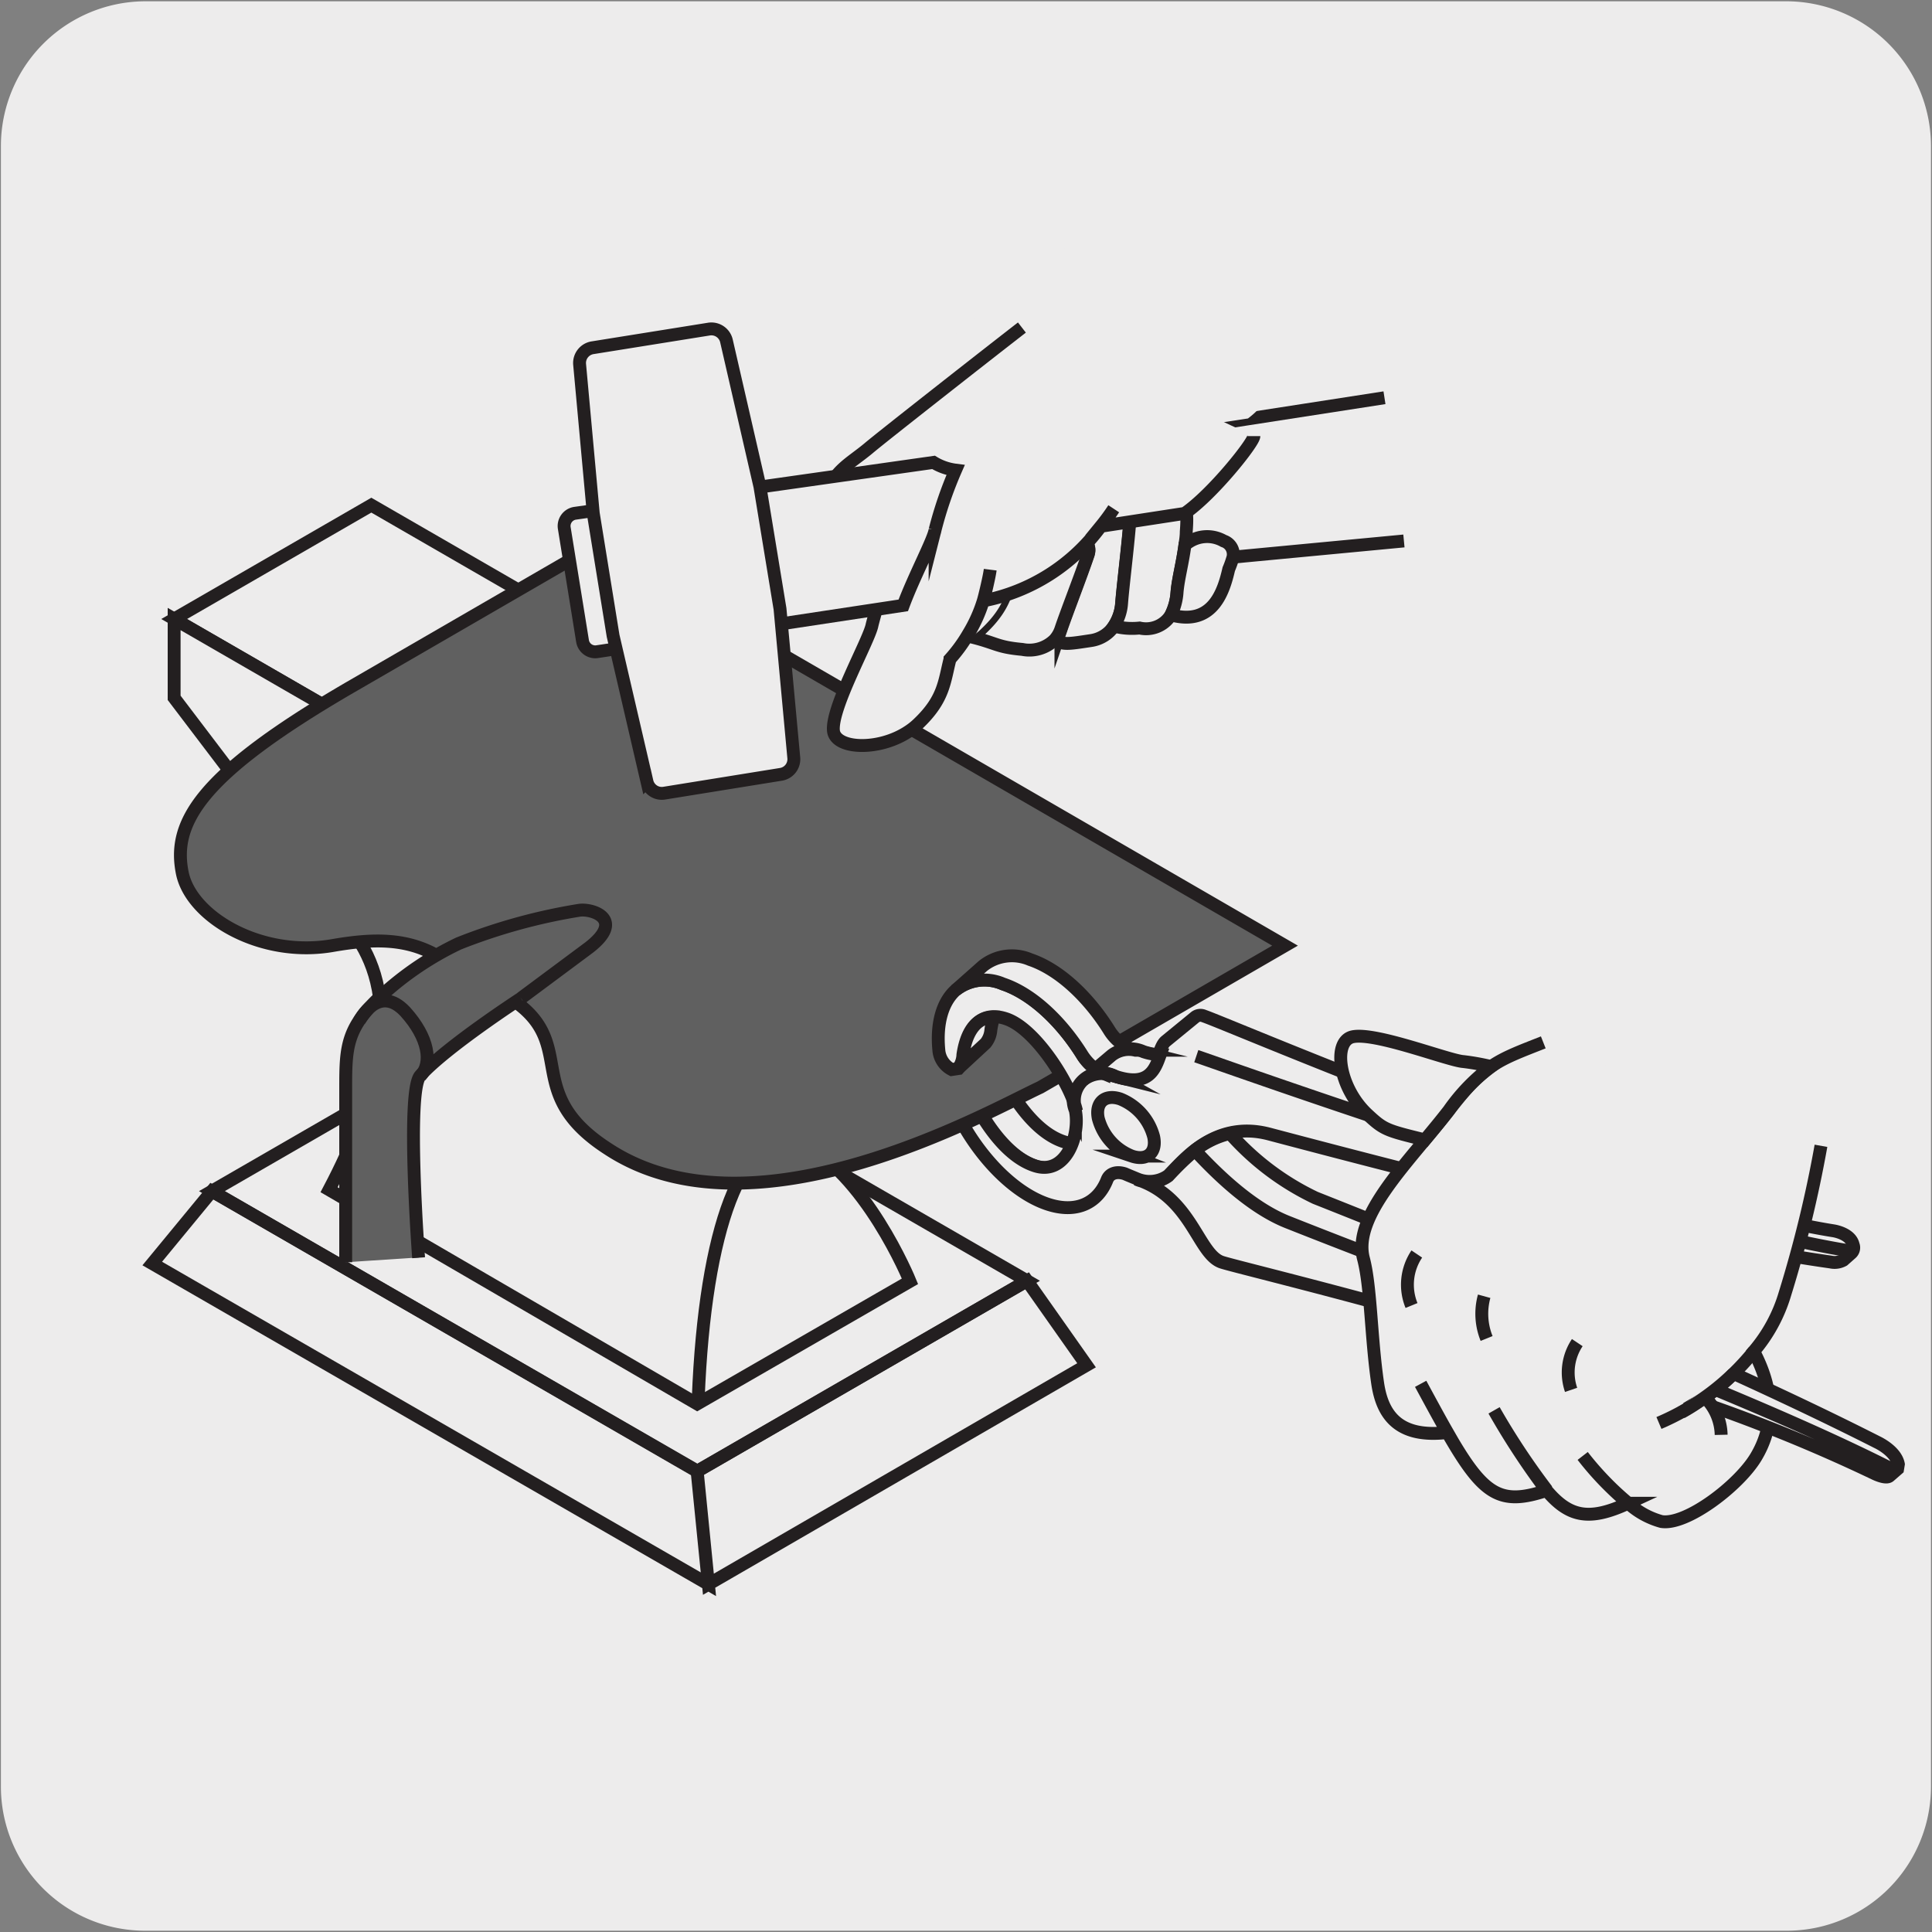 <svg xmlns="http://www.w3.org/2000/svg" xmlns:xlink="http://www.w3.org/1999/xlink" viewBox="0 0 150 150"><rect x="0" y="0" width="150" height="150" fill="#808080" stroke="none"/><defs><style>.cls-1,.cls-3,.cls-6{fill:none;}.cls-2{fill:#edecec;}.cls-3,.cls-6{stroke:#231f20;}.cls-3{stroke-miterlimit:10;}.cls-4{clip-path:url(#clip-path);}.cls-5{fill:#606060;}.cls-6{stroke-miterlimit:6;}</style><clipPath id="clip-path"><rect class="cls-1" x="8.53" y="17.76" width="142.13" height="108.82"/></clipPath></defs><title>10603-01</title><g id="Capa_2" data-name="Capa 2"><path class="cls-2" d="M11.32.1H138.64a11.25,11.25,0,0,1,11.28,11.21v127.4a11.19,11.19,0,0,1-11.2,11.19H11.27A11.19,11.19,0,0,1,.07,138.71h0V11.34A11.24,11.24,0,0,1,11.32.1Z"/></g><g id="Capa_3" data-name="Capa 3"><polygon class="cls-3" points="42.07 77.69 16.45 92.48 54.12 114.23 79.74 99.44 42.07 77.69"/><path class="cls-3" d="M11.82,98.1,55,123l-.88-8.8L16.45,92.48Zm67.92,1.34L54.13,114.23,55,123l29.36-17Z"/><polyline class="cls-1" points="152.85 135.19 152.85 17.76 8.53 17.76 8.53 135.19"/><path class="cls-3" d="M61.88,88.52c-6.69-3.28-7.65-17-7.65-17l15.31-8.84S72.18,77.53,61.88,88.52ZM28.83,39.22,13.52,48.06l40.71,23.5,15.31-8.84Z"/><path class="cls-3" d="M54.13,109S53,100.41,56,93.33"/><path class="cls-2" d="M54.23,71.56s1,13.68,7.65,17c5.3,2.37,8.77,10.92,8.77,10.92L54.13,109,25.55,92.37c7.72-14.67,2.28-19.52.54-21.64L13.52,54.18V48.06Z"/><path class="cls-3" d="M54.23,71.56s1,13.68,7.65,17c5.3,2.37,8.77,10.92,8.77,10.92L54.13,109,25.55,92.37c7.72-14.67,2.28-19.52.54-21.64L13.52,54.18V48.06Z"/><path class="cls-2" d="M82.91,79.28c3.86-2.74-13.37-16.56-13.37-16.56L54.23,71.56s25.7,10.69,28.68,7.72"/><path class="cls-3" d="M82.91,79.28c3.86-2.74-13.37-16.56-13.37-16.56L54.23,71.56S79.93,82.25,82.91,79.28Z"/><path class="cls-2" d="M61.88,88.52c-6.69-3.28-7.65-17-7.65-17s25.7,10.69,28.68,7.72c0,0-3.45,7.25-21,9.24"/><path class="cls-3" d="M61.88,88.52c-6.69-3.28-7.65-17-7.65-17s25.7,10.69,28.68,7.72C82.91,79.28,79.46,86.53,61.88,88.52Z"/><path class="cls-2" d="M61.88,88.52c-4.19-.87-7.15,6.72-7.67,20.1"/><path class="cls-3" d="M61.88,88.52c-4.19-.87-7.15,6.72-7.67,20.1"/><path class="cls-2" d="M83.36,88.75a2.17,2.17,0,0,1-.77-.11c-2-.65-3.75-2.94-5-5.51-.7-1.43-1.18-1.9-1.59-2l-.41.06L73.42,83.1l.41-.07c.42.13.9.59,1.59,2,1.26,2.57,3,4.86,5,5.51,1.47.49,2.47-.51,2.93-1.81"/><path class="cls-3" d="M83.36,88.75a2.17,2.17,0,0,1-.77-.11c-2-.65-3.75-2.94-5-5.51-.7-1.43-1.18-1.9-1.59-2l-.41.06L73.42,83.1l.41-.07c.42.13.9.59,1.59,2,1.26,2.57,3,4.86,5,5.51C81.9,91.05,82.9,90.05,83.36,88.75Z"/><path class="cls-2" d="M91.74,86.33c.25,1.23-.51,1.9-1.7,1.51a4.37,4.37,0,0,1-2.61-2.94c-.25-1.22.51-1.9,1.7-1.5a4.35,4.35,0,0,1,2.61,2.93"/><path class="cls-3" d="M91.74,86.33c.25,1.23-.51,1.9-1.7,1.51a4.37,4.37,0,0,1-2.61-2.94c-.25-1.22.51-1.9,1.7-1.5A4.35,4.35,0,0,1,91.74,86.33Z"/><path class="cls-2" d="M74.36,83a1.92,1.92,0,0,0,.4-1.11"/><path class="cls-3" d="M74.36,83a1.92,1.92,0,0,0,.4-1.11"/><path class="cls-2" d="M92.75,79a.67.67,0,0,1,.73-.11c1.91.64,33.47,14.23,48.87,16.67,0,0,1.33.19,1.53,1.09a.58.58,0,0,1-.15.65l-.61.54a1.42,1.42,0,0,1-1,.14C130.6,96.36,112,91.61,98.55,88.05c-4.3-1.14-6.76,2.17-7.85,3.22a2.51,2.51,0,0,1-2.46.24l-.63-.26-.28-.12c-.68-.22-1.19,0-1.37.45-.72,1.84-2.39,2.65-4.62,1.91-3.28-1.09-6.64-5.15-8-9.43-.14-.47-.11-.81,0-1l.42-.06c.41.13.89.59,1.58,2,1.26,2.57,3,4.86,5,5.51,2.39.79,3.55-2.34,3.15-4.3a2.13,2.13,0,0,1,3-2.69c3.56,1.18,3.15-1.92,4-2.67Z"/><path class="cls-3" d="M92.75,79a.67.67,0,0,1,.73-.11c1.91.64,33.47,14.23,48.87,16.67,0,0,1.33.19,1.53,1.09a.58.58,0,0,1-.15.65l-.61.54a1.42,1.42,0,0,1-1,.14C130.6,96.36,112,91.61,98.55,88.05c-4.3-1.14-6.76,2.17-7.85,3.22a2.51,2.51,0,0,1-2.46.24l-.63-.26-.28-.12c-.68-.22-1.19,0-1.37.45-.72,1.84-2.39,2.65-4.62,1.91-3.28-1.09-6.64-5.15-8-9.43-.14-.47-.11-.81,0-1l.42-.06c.41.13.89.59,1.58,2,1.26,2.57,3,4.86,5,5.51,2.39.79,3.55-2.34,3.15-4.3a2.13,2.13,0,0,1,3-2.69c3.56,1.18,3.15-1.92,4-2.67Z"/><path class="cls-2" d="M89.57,88.26c.26,1.22-.5,1.9-1.69,1.5a4.33,4.33,0,0,1-2.61-2.93c-.25-1.23.51-1.9,1.7-1.51a4.35,4.35,0,0,1,2.6,2.94"/><path class="cls-3" d="M89.57,88.26c.26,1.22-.5,1.9-1.69,1.5a4.33,4.33,0,0,1-2.61-2.93c-.25-1.23.51-1.9,1.7-1.51A4.35,4.35,0,0,1,89.57,88.26ZM92.88,82c1.92.64,35.52,12.71,50.92,15.15"/><path class="cls-2" d="M84.12,83.83a2.47,2.47,0,0,1,2.48-.26c2.61.86,3.08-.56,3.48-1.68a4.52,4.52,0,0,1-1.31-.24,2.46,2.46,0,0,0-2.49.26Z"/><path class="cls-3" d="M84.12,83.83a2.47,2.47,0,0,1,2.48-.26c2.61.86,3.08-.56,3.48-1.68a4.52,4.52,0,0,1-1.31-.24,2.46,2.46,0,0,0-2.49.26Zm8.65,5.48a23.9,23.9,0,0,0-2.07,2,2.46,2.46,0,0,1-2.46.25C92.54,92.94,93,97.4,94.87,98c1.46.48,20.63,5,37,10.78a11.61,11.61,0,0,0,1.35-.93,16.58,16.58,0,0,0,1.41-1.25C124.06,101.83,112.2,97,102.12,93a20.74,20.74,0,0,1-6.63-5A7.07,7.07,0,0,0,92.77,89.31Zm0,0c2,2.17,4.57,4.53,7.19,5.57,9.47,3.76,22.16,8.41,33.24,13"/><path class="cls-2" d="M119.82,80.93c-3.6,1.42-4.54,1.68-7.33,5.28-3.09,4-7.51,8.17-6.63,11.51.58,2.19.58,6.12,1.1,9.67.36,2.47,1.62,4.28,5.42,3.83-.61-1.06-1.29-2.32-2.08-3.78.79,1.46,1.47,2.71,2.07,3.77,2.81,4.91,4.09,5.72,7.74,4.5A56.22,56.22,0,0,1,116,109.5a58,58,0,0,0,4.07,6.21c1.76,2.09,3.32,2.4,6.34,1a24.21,24.21,0,0,1-3.53-3.67,23.39,23.39,0,0,0,3.54,3.67,6.3,6.3,0,0,0,2.57,1.42c1.93.32,6-2.77,7.34-5s1.56-4.93-.17-8.21a12.2,12.2,0,0,0,2.42-4.46,95.45,95.45,0,0,0,2.8-11.5"/><path class="cls-3" d="M119.82,80.93c-3.6,1.42-4.54,1.68-7.33,5.28-3.09,4-7.51,8.17-6.63,11.51.58,2.19.58,6.12,1.1,9.67.36,2.47,1.62,4.28,5.42,3.83-.61-1.06-1.29-2.32-2.08-3.78.79,1.46,1.47,2.71,2.07,3.77,2.81,4.91,4.09,5.72,7.74,4.5A56.22,56.22,0,0,1,116,109.5a58,58,0,0,0,4.07,6.21c1.76,2.09,3.32,2.4,6.34,1a24.21,24.21,0,0,1-3.53-3.67,23.39,23.39,0,0,0,3.54,3.67,6.3,6.3,0,0,0,2.57,1.42c1.93.32,6-2.77,7.34-5s1.56-4.93-.17-8.21a12.2,12.2,0,0,0,2.42-4.46,95.45,95.45,0,0,0,2.8-11.5"/><path class="cls-2" d="M134.41,106.86a4.35,4.35,0,0,0-.11,2.37"/><path class="cls-3" d="M134.41,106.86a4.35,4.35,0,0,0-.11,2.37"/><path class="cls-2" d="M133.2,107.89a13,13,0,0,1-1.35.93,127,127,0,0,1,13.67,5.58s.91.46,1.19.19l.62-.54.06-.37c-.2-1.05-1.65-1.71-1.65-1.71-3.41-1.73-7.19-3.53-11.14-5.33a15.06,15.06,0,0,1-1.4,1.25"/><g class="cls-4"><path class="cls-3" d="M133.2,107.89a13,13,0,0,1-1.35.93,127,127,0,0,1,13.67,5.58s.91.46,1.19.19l.62-.54.06-.37c-.2-1.05-1.65-1.71-1.65-1.71-3.41-1.73-7.19-3.53-11.14-5.33A15.06,15.06,0,0,1,133.2,107.89Zm0,0c5.12,2.13,9.9,4.24,13.86,6.26"/></g><path class="cls-2" d="M133.63,111.4a4.2,4.2,0,0,0-1.27-2.92,15.17,15.17,0,0,1-1.82,1.18"/><path class="cls-3" d="M133.63,111.4a4.2,4.2,0,0,0-1.27-2.92,15.17,15.17,0,0,1-1.82,1.18"/><path class="cls-2" d="M136.19,104.89a19,19,0,0,1-7.39,5.59"/><path class="cls-3" d="M136.19,104.89a19,19,0,0,1-7.39,5.59"/><path class="cls-2" d="M110,97.36a4.27,4.27,0,0,0-.41,4"/><path class="cls-3" d="M110,97.36a4.27,4.27,0,0,0-.41,4"/><path class="cls-2" d="M115.23,100.64a5.12,5.12,0,0,0,.19,3.28"/><path class="cls-3" d="M115.23,100.64a5.12,5.12,0,0,0,.19,3.28"/><path class="cls-2" d="M122.46,104.24a4.17,4.17,0,0,0-.48,3.67"/><path class="cls-3" d="M122.46,104.24a4.17,4.17,0,0,0-.48,3.67"/><path class="cls-2" d="M115.78,82.81a18.51,18.51,0,0,0-2.16-.39c-1.14-.07-6.86-2.32-8.62-1.92-1.57.37-1.06,4,1.23,6.08,1.22,1.13,1.43,1.19,4.4,1.92.64-.77,1.27-1.53,1.86-2.29a14.86,14.86,0,0,1,3.29-3.4"/><path class="cls-3" d="M115.78,82.81a18.51,18.51,0,0,0-2.16-.39c-1.14-.07-6.86-2.32-8.62-1.92-1.57.37-1.06,4,1.23,6.08,1.22,1.13,1.43,1.19,4.4,1.92.64-.77,1.27-1.53,1.86-2.29A14.86,14.86,0,0,1,115.78,82.81Z"/><path class="cls-5" d="M45,87.7A10.19,10.19,0,0,1,43.41,85c-.42-1.5-.84-5-2.8-6.77-1.23-1.07-3.67,1.83-4.58,2.37-.68.39-3.28,1-3.45,3.57a130.61,130.61,0,0,0-.08,13.46L26.84,98V84.41l1.06-5.16c-.59-.85,5.81-4.45,5.91-5.12.12-.84-5.56-1.64-10.26-.56C23,73.7,17,72,17,72c-6.72-7.75-1.23-11.9,10.59-18.75l19-11,53.57,31.08-19,11c-11.12,6.45-21,8.43-27.67,7.36A19.38,19.38,0,0,1,45,87.7"/><path class="cls-6" d="M26.84,98V84.41c0-3.14.07-4.65,2.83-7.16a24.37,24.37,0,0,1,5.95-4A44.61,44.61,0,0,1,45,70.67c1.09-.13,3.52.75.72,2.91L40.45,77.5m-6.64-3.37c-2.32-1.27-4.79-1.27-7.92-.73-5.56,1-11-2.16-11.73-5.59-.79-3.87,1.21-7.57,13-14.43l19-11L99.77,73.42l-19,11c-4.05,1.89-22.23,12.21-33.55,4.79C40.67,85,44.67,81.39,40.32,78m.13-.49s-5.79,3.76-7.82,6c-1.1,1.21-.13,14.14-.13,14.14"/><path class="cls-2" d="M83.58,86.26a2.13,2.13,0,0,1,3-2.69l-.6-.15-.28-.07A3.58,3.58,0,0,1,84,81.87c-1.64-2.62-3.91-4.74-6.14-5.48a3.58,3.58,0,0,0-3.67.49c-1,.9-1.5,2.53-1.3,4.64a1.86,1.86,0,0,0,1,1.52l.52-.08a1.94,1.94,0,0,0,.41-1.11c.29-2.06,1.33-3.41,3.3-2.75,2.39.79,5.1,5.21,5.51,7.16"/><path class="cls-3" d="M83.58,86.26a2.13,2.13,0,0,1,3-2.69l-.6-.15-.28-.07A3.58,3.58,0,0,1,84,81.87c-1.64-2.62-3.91-4.74-6.14-5.48a3.58,3.58,0,0,0-3.67.49c-1,.9-1.5,2.53-1.3,4.64a1.86,1.86,0,0,0,1,1.52l.52-.08a1.94,1.94,0,0,0,.41-1.11c.29-2.06,1.33-3.41,3.3-2.75C80.46,79.89,83.17,84.31,83.58,86.26Z"/><path class="cls-2" d="M74.36,83a1.92,1.92,0,0,0,.4-1.11c.25-1.71,1-2.93,2.39-2.92a7,7,0,0,0-.22,1A1.87,1.87,0,0,1,76.52,81Z"/><path class="cls-3" d="M74.36,83a1.92,1.92,0,0,0,.4-1.11c.25-1.71,1-2.93,2.39-2.92a7,7,0,0,0-.22,1A1.87,1.87,0,0,1,76.52,81Z"/><path class="cls-2" d="M76.31,75a3.6,3.6,0,0,1,3.67-.5c2.23.75,4.5,2.86,6.14,5.49a3.63,3.63,0,0,0,1.76,1.48l.28.07a2.18,2.18,0,0,0-1.87.41L85.05,83A4,4,0,0,1,84,81.87c-1.64-2.62-3.91-4.74-6.14-5.48a3.57,3.57,0,0,0-3.67.49Z"/><path class="cls-3" d="M76.31,75a3.6,3.6,0,0,1,3.67-.5c2.23.75,4.5,2.86,6.14,5.49a3.63,3.63,0,0,0,1.76,1.48l.28.07a2.18,2.18,0,0,0-1.87.41L85.05,83A4,4,0,0,1,84,81.87c-1.64-2.62-3.91-4.74-6.14-5.48a3.57,3.57,0,0,0-3.67.49Z"/><path class="cls-2" d="M81.87,49.73c.79.31.95.29,2.85,0a2.6,2.6,0,0,0,1.77-1.12,3.71,3.71,0,0,0,.6-1.77c.1-1.3.47-4.29.62-6.14A1,1,0,0,0,87.5,40c-.81-1-3.73-.48-5.13,1.43,1.38.05,2.45.69,2.11,1.66-.6,1.76-1.69,4.57-2.11,5.8a2.24,2.24,0,0,1-.5.86"/><path class="cls-3" d="M81.87,49.73c.79.31.95.29,2.85,0a2.6,2.6,0,0,0,1.77-1.12,3.71,3.71,0,0,0,.6-1.77c.1-1.3.47-4.29.62-6.14A1,1,0,0,0,87.5,40c-.81-1-3.73-.48-5.13,1.43,1.38.05,2.45.69,2.11,1.66-.6,1.76-1.69,4.57-2.11,5.8A2.24,2.24,0,0,1,81.87,49.73ZM109,42,95.69,43.26m11.8-12.38L90.38,33.53"/><path class="cls-2" d="M75.41,49.45a5,5,0,0,0,.81-.65c2-1.9,2-3.25,2.45-5a12.56,12.56,0,0,0,1.45-2,5,5,0,0,1,2.25-.44c1.38.05,2.45.69,2.11,1.66-.6,1.76-1.7,4.57-2.11,5.8a2.38,2.38,0,0,1-.5.86,2.79,2.79,0,0,1-2.5.74c-2-.23-2-.53-4-1"/><path class="cls-3" d="M75.41,49.45a5,5,0,0,0,.81-.65c2-1.9,2-3.25,2.45-5a12.56,12.56,0,0,0,1.45-2,5,5,0,0,1,2.25-.44c1.38.05,2.45.69,2.11,1.66-.6,1.76-1.7,4.57-2.11,5.8a2.38,2.38,0,0,1-.5.86,2.79,2.79,0,0,1-2.5.74C77.39,50.24,77.4,49.94,75.41,49.45Z"/><path class="cls-2" d="M87.5,40a5.75,5.75,0,0,1,3-1.16c1.57-.11,1.75.5,1.6,2.44,0,.38-.06.73-.11,1.06-.2,1.48-.51,2.55-.61,3.62a4.61,4.61,0,0,1-.48,1.8,2.27,2.27,0,0,1-2.42,1,5.61,5.61,0,0,1-2-.15,3.67,3.67,0,0,0,.6-1.77c.1-1.3.47-4.29.62-6.14A.93.93,0,0,0,87.5,40"/><path class="cls-3" d="M87.5,40a5.75,5.75,0,0,1,3-1.16c1.57-.11,1.75.5,1.6,2.44,0,.38-.06.73-.11,1.06-.2,1.48-.51,2.55-.61,3.62a4.61,4.61,0,0,1-.48,1.8,2.27,2.27,0,0,1-2.42,1,5.61,5.61,0,0,1-2-.15,3.67,3.67,0,0,0,.6-1.77c.1-1.3.47-4.29.62-6.14A.93.93,0,0,0,87.5,40Z"/><path class="cls-2" d="M92,42.32c-.2,1.48-.51,2.55-.61,3.62a4.61,4.61,0,0,1-.48,1.8c3.29.91,4.11-1.9,4.49-3.55a8.22,8.22,0,0,0,.33-.93A1.09,1.09,0,0,0,95,42a2.58,2.58,0,0,0-3,.37"/><path class="cls-3" d="M92,42.32c-.2,1.48-.51,2.55-.61,3.62a4.61,4.61,0,0,1-.48,1.8c3.29.91,4.11-1.9,4.49-3.55a8.22,8.22,0,0,0,.33-.93A1.09,1.09,0,0,0,95,42,2.58,2.58,0,0,0,92,42.32Z"/><path class="cls-2" d="M84.25,18.07c-2.8,2.16-11,8.6-11.9,9.37-1.43,1.19-2.85,1.83-3.2,3.7-.48,2.58-2.15,4.07-3,5.64l6.34-.87a3.72,3.72,0,0,1-1.41-1.54,3.72,3.72,0,0,0,1.41,1.54,4.45,4.45,0,0,0,1.72.6,29,29,0,0,0,1.48-5.58,28.21,28.21,0,0,1-1.48,5.58,29.15,29.15,0,0,0-1.59,4.64c-.19,1.13-3.2,6.44-3,8.23.17,1.43,3.49,1.57,5.78.07a4.62,4.62,0,0,0,.81-.65c2-1.9,2-3.25,2.45-5a12.07,12.07,0,0,0,1.46-2,11.2,11.2,0,0,0,1.13-2.53c.1-.32.46-1.86.54-2.42-.08.56-.45,2.1-.54,2.42a14.79,14.79,0,0,0,9.13-5.78c.33-.42.65-.88,1-1.36-.31.48-.63.94-1,1.36l6.51-1a6.61,6.61,0,0,0,2.63-4.7"/><path class="cls-2" d="M79.34,25.43c-2.8,2.17-11,8.6-11.9,9.37C66,36,64.59,36.63,64.24,38.5c-.48,2.59-2.15,4.07-3,5.64l6.34-.87a3.59,3.59,0,0,1-1.4-1.54,3.59,3.59,0,0,0,1.4,1.54,4.51,4.51,0,0,0,1.72.6,28.26,28.26,0,0,0,1.48-5.57,28.26,28.26,0,0,1-1.48,5.57,30.19,30.19,0,0,0-1.59,4.64c-.19,1.13-3.2,6.44-3,8.24.17,1.42,3.49,1.57,5.78.07a5.21,5.21,0,0,0,.82-.65c2-1.91,2-3.26,2.45-5a11.85,11.85,0,0,0,1.45-2,11.31,11.31,0,0,0,1.13-2.52c.1-.32.47-1.86.54-2.42-.07.56-.44,2.1-.54,2.42a14.78,14.78,0,0,0,9.13-5.79,16.29,16.29,0,0,0,1-1.36,16.29,16.29,0,0,1-1,1.36l6.51-1c2.16-1.48,5.37-5.51,5.37-6"/><path class="cls-3" d="M79.34,25.43c-2.8,2.17-11,8.6-11.9,9.37C66,36,64.59,36.63,64.24,38.5c-.48,2.59-2.15,4.07-3,5.64l6.34-.87a3.59,3.59,0,0,1-1.4-1.54,3.59,3.59,0,0,0,1.4,1.54,4.51,4.51,0,0,0,1.72.6,28.26,28.26,0,0,0,1.48-5.57,28.26,28.26,0,0,1-1.48,5.57,30.19,30.19,0,0,0-1.59,4.64c-.19,1.13-3.2,6.44-3,8.24.17,1.42,3.49,1.57,5.78.07a5.21,5.21,0,0,0,.82-.65c2-1.91,2-3.26,2.45-5a11.85,11.85,0,0,0,1.45-2,11.31,11.31,0,0,0,1.13-2.52c.1-.32.47-1.86.54-2.42-.07.56-.44,2.1-.54,2.42a14.78,14.78,0,0,0,9.13-5.79,16.29,16.29,0,0,0,1-1.36,16.29,16.29,0,0,1-1,1.36l6.51-1c2.16-1.48,5.37-5.51,5.37-6"/><path class="cls-2" d="M70.13,47c.83-2.24,2.34-5.07,2.47-5.86a30.19,30.19,0,0,1,1.59-4.64,4.34,4.34,0,0,1-1.71-.6L44.65,39.85A1,1,0,0,0,43.81,41l1.42,8.78a1,1,0,0,0,1.11.82Z"/><path class="cls-3" d="M70.13,47c.83-2.24,2.34-5.07,2.47-5.86a30.19,30.19,0,0,1,1.59-4.64,4.34,4.34,0,0,1-1.71-.6L44.65,39.85A1,1,0,0,0,43.81,41l1.42,8.78a1,1,0,0,0,1.11.82Z"/><path class="cls-2" d="M47.6,49.36l2.63,11.32a1.18,1.18,0,0,0,1.35.9l9.05-1.46a1.19,1.19,0,0,0,1-1.28L60.56,47.27,59,37.77,56.4,26.46a1.2,1.2,0,0,0-1.35-.91L46,27a1.2,1.2,0,0,0-1,1.28l1.06,11.57Z"/><path class="cls-3" d="M47.6,49.36l2.63,11.32a1.18,1.18,0,0,0,1.35.9l9.05-1.46a1.19,1.19,0,0,0,1-1.28L60.56,47.27,59,37.77,56.4,26.46a1.2,1.2,0,0,0-1.35-.91L46,27a1.2,1.2,0,0,0-1,1.28l1.06,11.57Z"/><path class="cls-6" d="M27.9,79.25s1.48-2.93,3.57-.7c1.81,2,2.13,4,1.16,5"/></g></svg>